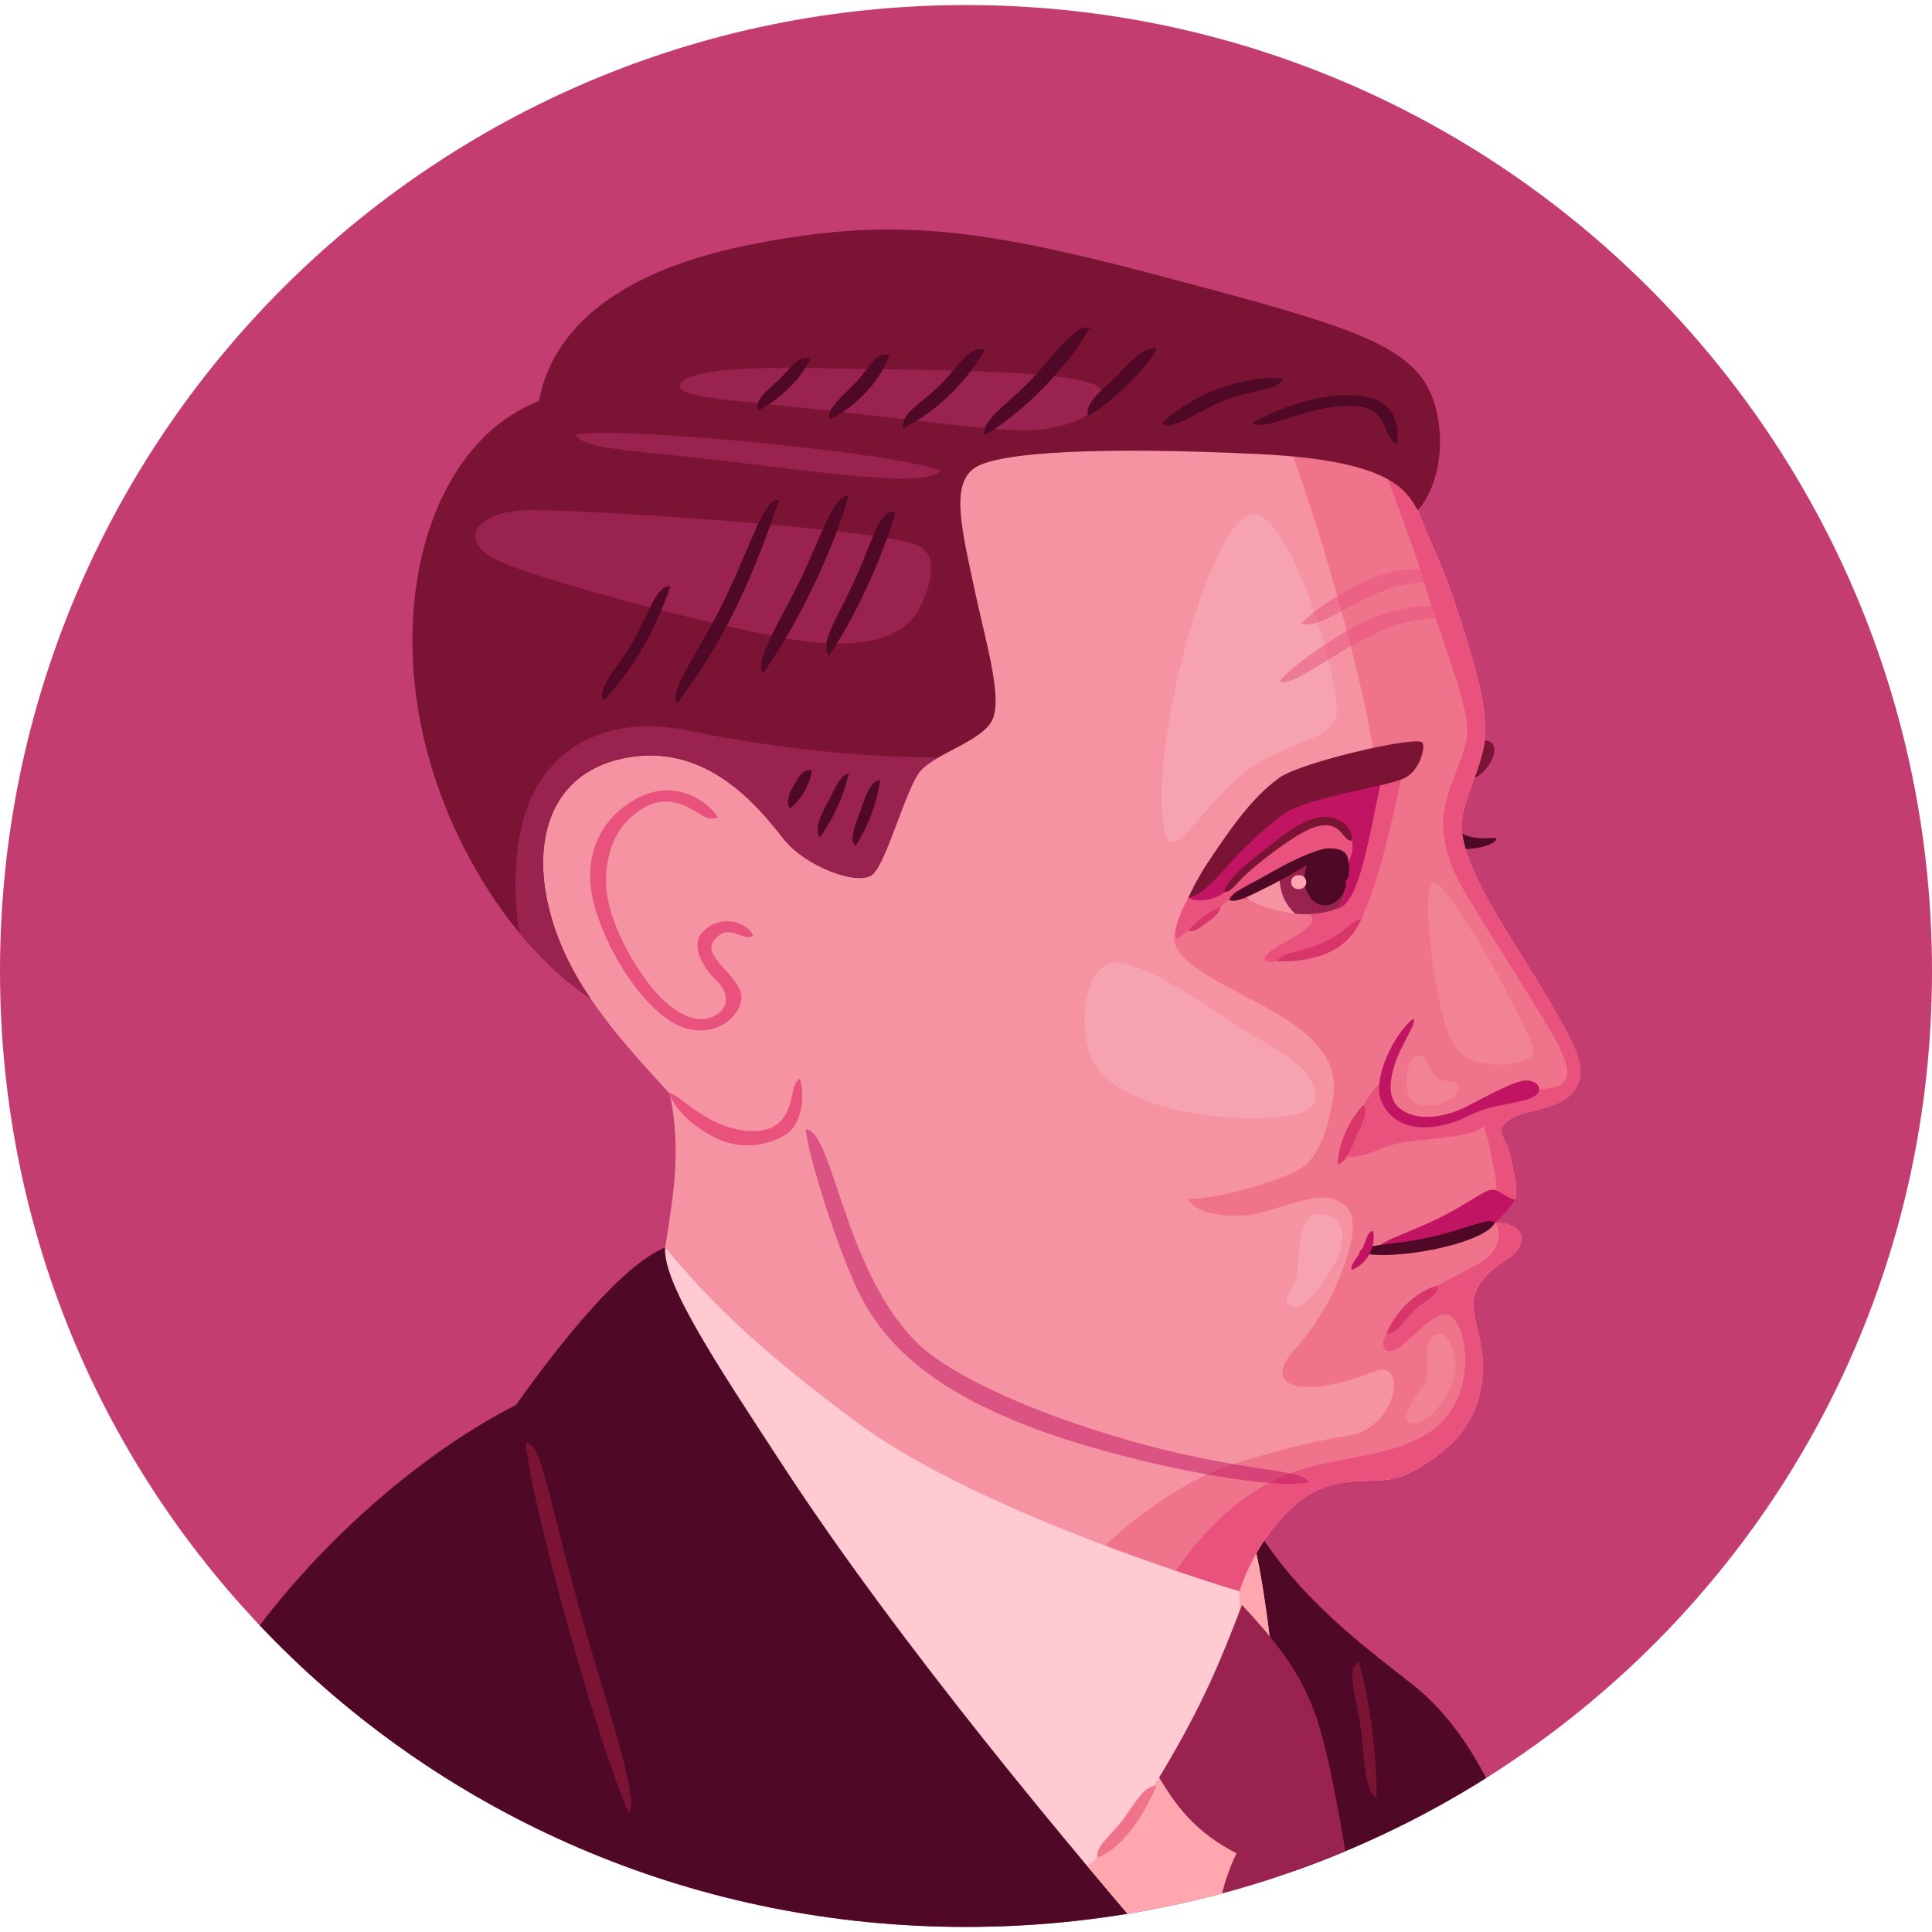 <svg id="Layer_4" data-name="Layer 4" xmlns="http://www.w3.org/2000/svg" viewBox="0 0 700 700"><defs><style>.cls-1{fill:none;}.cls-2{fill:#ffcad2;}.cls-3{fill:#f593a3;}.cls-4{fill:#7b1334;}.cls-5{clip-path:url(#clip-path);}.cls-6{fill:#c43d71;}.cls-7{fill:#4f0825;}.cls-8{clip-path:url(#clip-path-2);}.cls-9{fill:#ffa6af;}.cls-10{fill:#99234e;}.cls-11{fill:#ef738b;}.cls-12{clip-path:url(#clip-path-3);}.cls-13{fill:#e8527d;}.cls-14,.cls-19{opacity:0.5;}.cls-15{fill:#f6a2af;}.cls-16,.cls-19{fill:#c11462;}.cls-17{clip-path:url(#clip-path-4);}.cls-18{fill:#d8356b;}.cls-20{clip-path:url(#clip-path-5);}</style><clipPath id="clip-path"><path class="cls-1" d="M700 351.83c0 193.3-156.7 346.33-350 346.33S0 545.13 0 351.83s156.7-350 350-350 350 156.7 350 350z"/></clipPath><clipPath id="clip-path-2"><path class="cls-2" d="M241 452c-1 13 19.78 43.89 42 78 43 66 106 141 141.5 182 34.7 40.07 55 61 49 13S462 587 454 558 242.51 432.33 241 452z"/></clipPath><clipPath id="clip-path-3"><path class="cls-3" d="M513.71 184.9c7.34 18.94 7.77 16 15.29 39.23 6.19 19.16 11.07 36.08 8.32 47.66s-8.4 20.72-7.7 29.08 6.28 20.57 16.06 36.26 23.06 36.5 26.06 45.95-2.18 14.6-8.27 17.05-13.69 2.69-17.83 6.54-.24 4.49 1.5 11.89 2.88 12.78 1.77 16.07-7.3 8.41-7.3 8.41c7.34-.07 10.55 3.37 9.41 7.34s-5.21 5.82-9.32 9-8.29 8-7.85 14.4 4.78 15.85 3 27.46-7 19.76-17.3 27.07-15 8-23 8.19c-8.5.23-17 .73-25.27 7.11C465 548.56 455 559 449 576.5 421 568 349 544 310 515c-37.73-28.06-54-45-69-63 3-19 5.94-35.38 1.66-55.79-17.11-18.37-22.34-25.37-28.72-34.45-37-52.67-32.64-133.57 1.14-183.41s68.2-75.14 152.21-74.17S503.69 159 513.71 184.9z"/></clipPath><clipPath id="clip-path-4"><path class="cls-4" d="M513.71 184.9c-4.36-7.63-10.37-18-56.59-20.32-56.55-2.78-96.13-1.06-104.37 5.23s-4.5 21.46 1 46.77c3.84 17.62 9.89 37.75 5.35 45.07s-20.54 11.56-25.74 17.79-12.22 33.41-17.36 37.5-24.28-2.91-32.3-13.25c-10.22-13.19-27.79-33.17-54.35-29.53-40.27 5.52-40.48 51.35-15.42 87.59C184 342 155.53 297 150.3 248.39c-5.06-47 11.73-90.07 45-103.14 4.37-24.07 25.7-46.14 74.8-56.25 51.13-10.48 83.06-6.68 146.59 10s85.47 23.32 96.79 35.83 10.62 38.32.23 50.07z"/></clipPath><clipPath id="clip-path-5"><path class="cls-3" d="M450.66 323.54c.61 2.24 4.49 4.29 10.56 5.89 6.39 1.69 10.94 2.41 17.64 1.32 5.49-.89 6.64-2 7.58-4.33a15.3 15.3 0 0 0 1.18-7.38c-.32-2.42 1.24-9.19-3.61-10.22s-12.93 2.84-18.32 6.06c-4.52 2.72-9.9 5.03-15.03 8.66z"/></clipPath></defs><title>arondeus</title><g class="cls-5"><path class="cls-6" d="M700 351.83c0 193.3-156.7 346.33-350 346.33S0 545.13 0 351.83s156.7-350 350-350 350 156.7 350 350z"/><path class="cls-7" d="M530.56 307.58c5.27.15 11.1-1.82 11.57-3.44s-6.63 1.24-12.91-2.41-4.54 5.68 1.34 5.85z"/><path class="cls-4" d="M534.39 281.69c-2.27.42 1-13.22 2.56-13.42s5.66.2 4.14 5.65c-.75 2.65-4.44 7.35-6.7 7.77z"/><path class="cls-7" d="M241 452c-15 6-37 33-54 57-49 25-95 75-111 109 32 50.67 123.33 97.33 243.33 111.33S513 727.83 559 702.5c-13-54.5-31-79.33-47-92s-41.5-31-57.5-58S260.44 444.23 241 452z"/><path class="cls-2" d="M241 452c-1 13 19.78 43.89 42 78 43 66 106 141 141.5 182 34.7 40.07 55 61 49 13S462 587 454 558 242.51 432.33 241 452z"/><path class="cls-8 cls-9" d="M449 576.5c2.33 34.5-15.88 49-29 67.5-6.07 8.58-14.67 27-37.33 39.67C407.33 725 457 746.12 494 716.33c61.33-49.33 36.67-146-2-174s-45.5-2.73-43 34.17z"/><path class="cls-10" d="M450 581.5c12.5 13.5 22.5 25.5 28 44s11.5 55.5 14.5 80.5l-53 8c.5-19 3-31 8.5-42.5-13.5-7-21-15.5-28-27.5 16-26.5 22.5-43 30-62.5z"/><path class="cls-11" d="M419 647c-4.67 11-12.33 22.67-21.33 26-1-3.67 4.67-8 8.67-13S414 647 419 647z"/><path class="cls-4" d="M190.47 522.82c2.1 22.45 26.16 109.34 37.32 134.06 4.38-4.62-8.29-39-19.09-78.52-10.7-38.96-12.7-55.69-18.23-55.54zM492.32 602.16c4.24 15 6.44 33.59 6.44 49.11-4.55-2.49-4.1-13.38-5.77-25.27s-5.54-21.59-.67-23.84z"/><path class="cls-3" d="M513.71 184.9c7.34 18.94 7.77 16 15.29 39.23 6.19 19.16 11.07 36.08 8.32 47.66s-8.4 20.72-7.7 29.08 6.28 20.57 16.06 36.26 23.06 36.5 26.06 45.95-2.18 14.6-8.27 17.05-13.69 2.69-17.83 6.54-.24 4.49 1.5 11.89 2.88 12.78 1.77 16.07-7.3 8.41-7.3 8.41c7.34-.07 10.55 3.37 9.41 7.34s-5.21 5.82-9.32 9-8.29 8-7.85 14.4 4.78 15.85 3 27.46-7 19.76-17.3 27.07-15 8-23 8.19c-8.5.23-17 .73-25.27 7.11C465 548.56 455 559 449 576.5 421 568 349 544 310 515c-37.73-28.06-54-45-69-63 3-19 5.94-35.38 1.66-55.79-17.11-18.37-22.34-25.37-28.72-34.45-37-52.67-32.64-133.57 1.14-183.41s68.2-75.14 152.21-74.17S503.69 159 513.71 184.9z"/><g class="cls-12"><path class="cls-11" d="M464.11 153.79c12.59 30.8 29.16 90.25 33.23 116.91-9.64 3.66-16.48 3.75-31.35 18.74s-39.66 45.46-40.43 49.19c-2.11 10.18 20 18.64 37 28.57s22.33 19.47 20.33 31.24c-2.06 12.14-5.51 21.32-12.15 25.31-4.21 2.53-24.88 10.24-40.57 10.69 4.12 6.15 17.09 7.27 26.51 4.94s20.1-7.13 26.52-4.9 8.68 6.89 5.6 18.46a93 93 0 0 1-19.88 36.24c-8.8 9.69-2.77 14.06 7.2 13.26 17.39-1.39 23.94-8.89 27.53-5 4.18 4.48-1.06 20.64-15.48 22.8-12.87 1.93-30.59 6.59-44.76 11.43s-44.56 24.44-56.28 44.71c-11.42 19.74-30.34 27.95 26.32 29.28s140.55-33.1 161.72-102.4 20.3-121.36 8.51-203.16-26.56-135.69-40.25-163.52-90.67-10.58-79.32 17.21z"/><path class="cls-13" d="M503.36 388c-4.18 5.11-7.58 9.24-9.44 12.42s-6.82 16-6.38 17.79 6 1 12.83-2 15.11-3 22.15-4 12.55-1.06 16.45-5.42 5.59-9.56-1-7-15.82 8.7-24.26 6.9-13.46-8.55-10.35-18.69z"/><g class="cls-14"><path class="cls-3" d="M527.7 380.15c-7.17-8.71-13.28-57-8.54-60.17s37.37 56.86 36.55 61.36-20.83 7.51-28.01-1.19zM520.5 483.66c4.55-2.08 7.72 7.94 6.48 14.9s-9.29 17.35-14.95 17.15-.72-8 3.47-13.22-1.78-15.74 5-18.83zM513.39 382.59c-4.32 1.16-6.59 16.53 1.62 17.82 6.33 1 13.35-2.53 13.48-6.28s-6.22-1-8.84-4.57c-2.38-3.25-2.97-7.85-6.26-6.97z"/></g><path class="cls-15" d="M475.67 393.13c-4-9.54-15.12-13.35-28.57-22.24s-36.48-24.95-45.6-21.63-12.18 27.1-3.36 38.35c11 14 40.73 17.87 57.42 17.55s23.82-3.16 20.11-12.03zM421.89 300.73c-6.2-32.24 18.94-120.74 34.05-114.2S487.17 254 484 260.23c-4.3 8.52-14.54 7.71-29.28 17-18.05 11.34-29.96 38.43-32.83 23.5zM481.37 440.47c-9.56-3.4-10.4 6.66-11 17.39-.61 10.53-6.75 11.9-3.25 15.07s10.12-4.23 16-14.33c4.97-8.65 4.14-16.03-1.75-18.13z"/><path class="cls-13" d="M494.35 147.52c5.38 20.78 14.9 40.88 22.06 64.82 6.28 21 16.74 45.29 15.07 54.9-1.89 10.86-9.41 21-8.52 33.39s6.28 20.57 18.28 39.67c11.28 18 21.8 34.46 24.26 40.22s3.36 8.79.92 11.71c-2.14 2.56-7.67 2.23-12.35 2.73s-13.06 1.54-15.88 5.78.31 7.85 1.4 14.56 4.13 15.16 1.65 19.4-1.87 5.77.37 8.35 2.08 7.08-1.31 11.21-14 8-19.42 11.57-15.72 13-18.5 17.36-.43 8.74 4.7 4.92 11.15-11.11 16.18-11.94 8.37 10.8 7.57 19.53-4.68 19.1-15.38 24.72-18.82 6.42-34.28 9.55-38.74 11-60.73 47.89C405 603.78 436.91 616.79 490 600.65s61.39-57.2 90.9-127.7 12.2-161.17-.39-229.66-32.11-96.69-46.78-106.22-43.34-4.86-39.38 10.45z"/><path class="cls-16" d="M498.07 452.76c3.38-3.51 9.31-5 20.62-10.15s18.4-11.11 21.54-11.5 4.12 2.44 8.67 3.52.85 5.57-7.3 8.41-27.47 8.54-43.53 9.72z"/></g><path class="cls-4" d="M513.71 184.9c-4.36-7.63-10.37-18-56.59-20.32-56.55-2.78-96.13-1.06-104.37 5.23s-4.5 21.46 1 46.77c3.84 17.62 9.89 37.75 5.35 45.07s-20.54 11.56-25.74 17.79-12.22 33.41-17.36 37.5-24.28-2.91-32.3-13.25c-10.22-13.19-27.79-33.17-54.35-29.53-40.27 5.52-40.48 51.35-15.42 87.59C184 342 155.53 297 150.3 248.39c-5.06-47 11.73-90.07 45-103.14 4.37-24.07 25.7-46.14 74.8-56.25 51.13-10.48 83.06-6.68 146.59 10s85.47 23.32 96.79 35.83 10.62 38.32.23 50.07z"/><path class="cls-17 cls-10" d="M188.35 302.48c5.59-30.64 30.34-44.19 61.11-37.76s66.61 10.25 95.32 9.6c33.12-.75 8 45.35-16.41 86.16-18.32 30.62-96.29 16.59-116.8 11.86S183 332 188.35 302.48z"/><path class="cls-10" d="M332.69 197.73c-11.93-6.22-130.5-14-144.62-12.77s-21.56 9.37-10.55 16.62 93.19 28.59 116.08 31 35.29-2.79 40-13.1 5.86-18.22-.91-21.75zM247 138.45c5.54-5.81 35.21-5.43 60.88-4.85s91.38.23 91.1 8.22-9.43 12-20.49 13.62-28.32-1-70.5-5.83-66.52-5.35-60.99-11.16zM340.86 170.5c-19.71-7.17-120.92-16.33-132.21-12.89 3.42 5.59 21.34 5.32 62.17 10.37s64.86 7.89 70.04 2.52z"/><path class="cls-7" d="M274.5 148.76c7.46-3.41 15.75-11.45 19-18.67-4.28-1.65-6.61 3.1-11.1 7.28s-9.1 7.63-7.9 11.39zM300.48 152c9.48-4.42 18.74-14.16 21.67-23.3-4.54-1.47-7.13 4.43-11.59 9.29s-11.25 10.09-10.08 14.01zM327.14 155.29a72.53 72.53 0 0 0 29.7-28.64c-5.79-1.37-9 5.52-16 12.61s-14.5 10.33-13.7 16.03zM356.74 157.67c13.62-7.86 30.22-24.61 38.07-39-5.63-1-13.9 11.18-21.18 18.93s-18.55 15.01-16.89 20.07zM394.36 150.65c9.31-5.34 21.79-18 24.85-24.41-5.25-1.09-11.71 7.25-15.46 10.86s-11.27 9.31-9.39 13.55zM420.93 153.27c10.86-10 28.3-17.35 43.93-16.13-1.5 4.62-12.15 3.91-22.65 8.54s-18.05 10.7-21.28 7.59zM453.78 153.13c13.11-7.09 29-11.63 41.39-9.34 10.74 2 12.06 12 10.89 17-4.78-1.67-3-12.37-13.7-13.49-17.07-1.8-33.79 9.7-38.58 5.83zM324.38 185.55c-3.66 13.77-14.07 37.76-24.12 52.07-3.37-5 3.21-13.51 10-28.73s8.33-24.22 14.12-23.34zM307.42 179.65c-5 18-17.66 45.85-31 64.28-3.79-4.18 8.32-22.31 15-36.87s11.02-27.79 16-27.41zM282.25 181.19c-9.75 28.71-19.47 50.46-36.84 73.61-3.35-4.29 7.43-17.89 16.81-36.93s14.68-37.87 20.03-36.68zM242.91 212.45c-5.06 14.68-12.56 28.87-24.15 41.4-3-3.94 4.92-11.84 10.24-20.82s8.76-21.36 13.91-20.58zM318.9 282.67a61.68 61.68 0 0 1-8.9 23.85c-2.37-2-.46-6.66 1.75-12.7s3.49-10.74 7.15-11.15zM307.52 280.23A64.08 64.08 0 0 1 297 303.44c-1.73-3.3-.14-7 2.76-12.39s4.11-9.75 7.76-10.82zM294.16 279.16A22.37 22.37 0 0 1 286.1 293c-1.39-2.64-.1-5.93 1.66-8.7 1.62-2.55 3.06-5.74 6.4-5.14zM541.61 443c-3.61 7.71-37.36 14.19-49.08 10.77 1.61-3.11 11.26-2.44 24.7-5.3s22.29-7.67 24.38-5.47z"/><path class="cls-13" d="M260.19 296.12c-5.52-7.79-17.35-13.83-30.38-6.32s-19.43 21.77-14.1 39.58 18.22 36.32 29.45 41.88 22-.86 23.41-8.92-15.24-15.54-9.69-21.89 10 .86 14-1.3c-1.33-4.45-11-8.54-18-1.8-4.89 4.69-.65 12.82 4.61 17.83 4.67 4.45 5.18 10.31-1.22 13.18-6.81 3.06-15.88-2.13-23.52-12.34s-13.63-22.61-14.89-32.57 1.51-20.57 8.22-26.84 12.75-7.5 19.22-5 8.33 6.39 12.89 4.51zM263.69 414c8.52 2.5 17.85-.06 22.36-4s5.58-12.92 3.78-19.18c-3.08 2.05-2.17 6.63-4.62 11.91s-7.16 7.54-14.42 7c-14.8-1.11-25.11-13.73-28.12-13.58 1.75 6.85 12.49 15.37 21.02 17.85z"/><g class="cls-14"><path class="cls-13" d="M463.74 246.84c3.7-5.62 26.4-20.71 34.26-23.3 11.64-3.84 19.71-5.56 28.11-2.51-1.86 3.19-2.26 2.67-9.53 3.17s-17.07 4-29.08 11.06-20.57 13.44-23.76 11.58zM471.57 225.93c2.45-3.25 16.06-13.36 28.3-17.35s19.09-2.16 22 .94c-2.09 2.43-10.73.72-19.32 4-14.48 5.48-25.06 14.62-30.98 12.41z"/></g><path class="cls-16" d="M512.21 369c-6.93 5-15.17 22-11.73 29.94 5.86 13.55 22.75 10 31.75 5.29 8.45-4.39 19.16-4.33 23.51-6.92s.74-6.73-4.3-5.66-14.49 6.49-20.6 9.53-17 5.9-23.78.33c-4.13-3.38-3.84-9.31-1.59-16.23s7.66-14.04 6.74-16.28z"/><path class="cls-18" d="M520.88 465.82c-6.47 1.44-14.89 8.31-18.5 17.36 4 0 5.78-4.22 9.92-8.32s8.7-5.03 8.58-9.04z"/><path class="cls-19" d="M474.25 537.06c-13.79 3.18-68-7.24-102-20.45-28.15-10.92-48.16-24.72-59.44-45.13-8.24-14.9-20.6-54.26-20.81-62.27 5.25.19 8.74 14.57 15.57 33.82 6.39 18 14.56 34 25.7 44.44s39.13 23.88 74.84 34.16c42.24 12.16 63.65 10.25 66.14 15.43z"/><path class="cls-18" d="M493.92 400.42c-5 5.08-9.18 14.27-9.26 21.44 3.28-.88 4.69-5.34 6.6-9.77s4.83-9.35 2.66-11.67z"/><path class="cls-16" d="M497.49 446c1.17 4.55-1.6 11.95-7.68 14.06-.94-1.54 1.66-3.68 3.6-7.37 2.06-3.94 1.9-6.45 4.08-6.69z"/><path class="cls-13" d="M508.41 278.1c-2.22 11.52-4 19.2-7.1 31.1a152.63 152.63 0 0 1-8.05 23.8c-1.84 3.8-6.31 7.09-11.28 9.89s-12.33 4.71-18.95 5.44c-10 1.1-2.61-4.34 3.42-7.53 7.71-4.08 11.88-7.75 6.9-10.32-12.71-3.87-26.18-5.74-28-4.47a24.41 24.41 0 0 0-3.18 2.58s-11.25 8.11-14.39 10.81-2.84-4 2.81-14.16c3.39-6.08 31.53-34.93 41.24-39s36.58-8.14 36.58-8.14z"/><path class="cls-16" d="M430.55 325.2c2.35-2.52 6.34-5.74 11.87-13.12 6.41-8.56 16.19-22.91 24.16-25.66s35.49-11.28 34.83-8.24c-5.57 25.49-8.77 50.05-17.31 51.15-10.71 1.37.37-7.25 3.36-14.41 1.1-2.64 3.36-5.91 2.31-10.48-1.66-7.27-8.93-9.16-14.07-6.61s-21 12.57-32.08 25.32c-2.47 2.85-10.43 4.03-13.07 2.05z"/><path class="cls-4" d="M515.24 269c-2.43-2.38-43.78 7.11-51.71 12.81-8.94 6.42-16.17 16.16-24.71 28.92a101.22 101.22 0 0 0-8.27 14.5c4.87-.92 9.44-6.22 15.13-12.53 4.1-4.54 15.83-16.27 22.18-19.33 10.93-5.28 36-8.75 41.27-11.55s7.62-11.35 6.11-12.82z"/><path class="cls-4" d="M443.61 323.16c.78-4.84 10-11.69 16.5-16.83S474 295.68 480.51 296c7 .29 9.89 5.9 9.25 8.49-2.74.65-3.3-5.18-9.06-5.49-4.89-.27-11 3.75-16.76 7.84a130.31 130.31 0 0 0-13.07 10.5c-2.65 2.48-5.06 6.16-7.26 5.82z"/><path class="cls-18" d="M442.13 328.56a33.82 33.82 0 0 0-11.59 8.67c1.75.72 4-.89 6.72-2.92s5.09-4.02 4.87-5.75zM493.26 333c-3.79 8.74-12 15.56-30.23 15.34.8-3.51 8.67-3.08 16.8-7s9.89-7.98 13.43-8.34z"/><path class="cls-3" d="M450.66 323.54c.61 2.24 4.49 4.29 10.56 5.89 6.39 1.69 10.94 2.41 17.64 1.32 5.49-.89 6.64-2 7.58-4.33a15.3 15.3 0 0 0 1.18-7.38c-.32-2.42 1.24-9.19-3.61-10.22s-12.93 2.84-18.32 6.06c-4.52 2.72-9.9 5.03-15.03 8.66z"/><g class="cls-20"><ellipse class="cls-10" cx="478.6" cy="317.76" rx="16.74" ry="15.01" transform="rotate(-86.62 478.627 317.76)"/><ellipse class="cls-7" cx="480.31" cy="317.97" rx="10.08" ry="7.73" transform="rotate(-86.62 480.334 317.958)"/></g><path class="cls-7" d="M445.31 326c1.3-3 6.08-4.66 15-9.78 8.45-4.83 17.25-8.8 21.12-8.84s6.43.94 7 3.85c.49 2.7.82 6.49-.79 7.85-2.15-1.74-.85-5-2.45-7-1.77-2.23-5.73-1.33-10 .6-3.76 1.7-7.08 4.2-15.17 8.28-7.02 3.55-12.57 6.49-14.71 5.04z"/><path class="cls-9" d="M470.52 317.11a2.51 2.51 0 1 1 .05 5 2.51 2.51 0 1 1-.05-5z"/></g></svg>